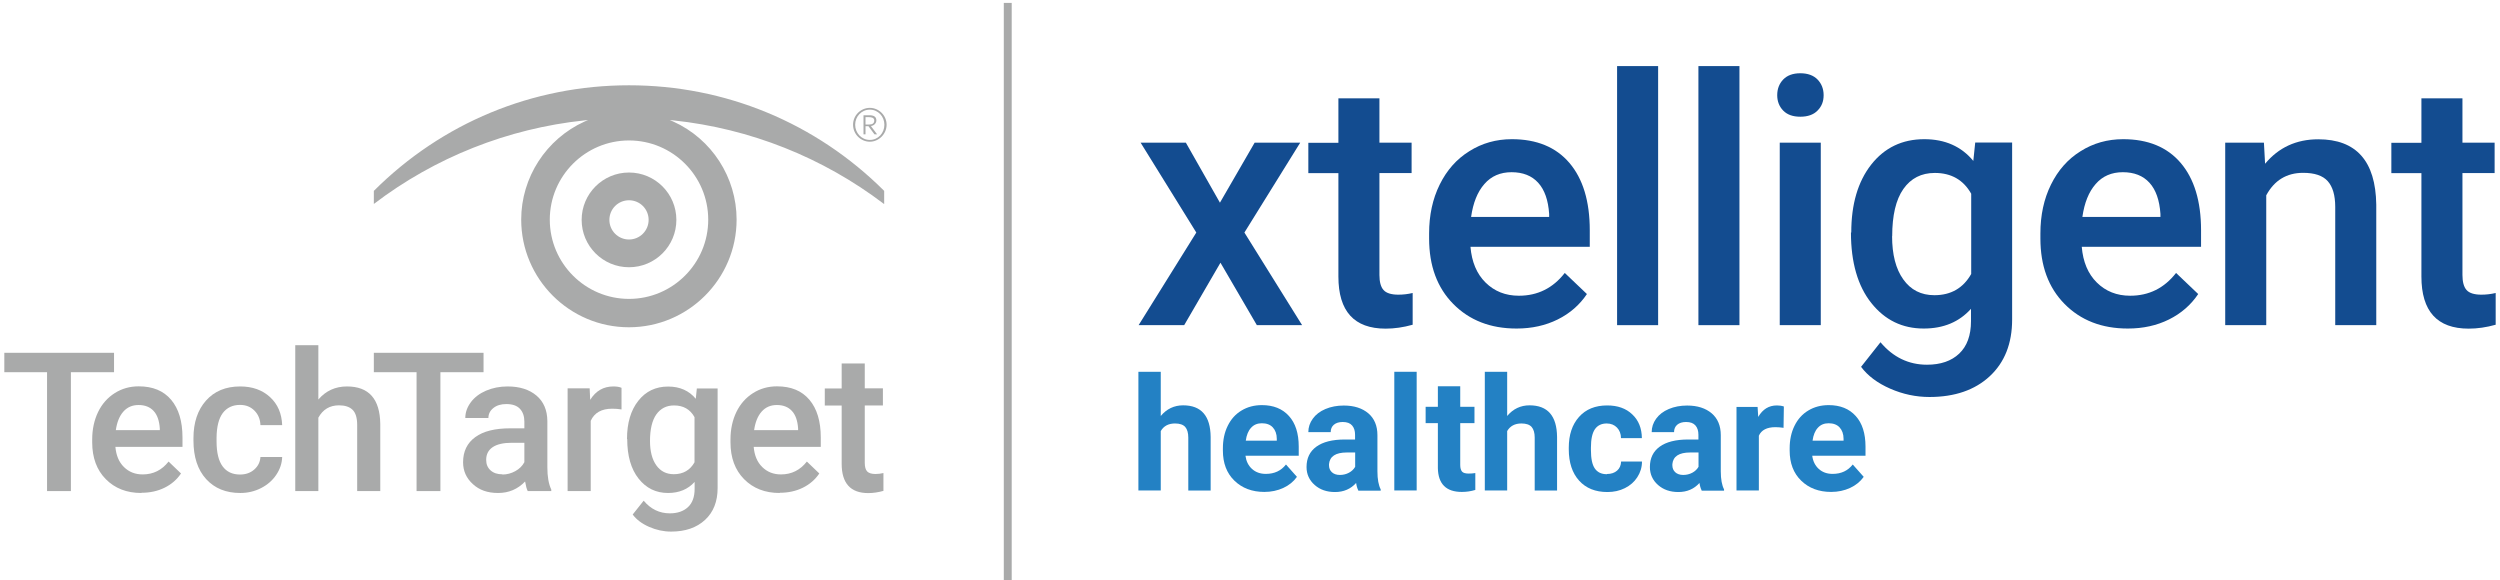 <?xml version="1.0" encoding="UTF-8" standalone="no"?>
<!DOCTYPE svg PUBLIC "-//W3C//DTD SVG 1.1//EN" "http://www.w3.org/Graphics/SVG/1.1/DTD/svg11.dtd">
<svg width="100%" height="100%" viewBox="0 0 237 55" version="1.1" xmlns="http://www.w3.org/2000/svg" xmlns:xlink="http://www.w3.org/1999/xlink" xml:space="preserve" xmlns:serif="http://www.serif.com/" style="fill-rule:evenodd;clip-rule:evenodd;stroke-linejoin:round;stroke-miterlimit:2;">
    <g transform="matrix(1,0,0,1,-7.57,-6.465)">
        <g id="Layer_1">
            <g>
                <path d="M123.22,25.68L126.51,19.99L130.83,19.99L125.54,28.51L131.01,37.29L126.72,37.29L123.27,31.37L119.83,37.29L115.51,37.29L120.98,28.51L115.7,19.99L119.99,19.99L123.22,25.68Z" style="fill:rgb(19,76,144);fill-rule:nonzero;"/>
                <path d="M138.34,15.78L138.34,19.99L141.39,19.99L141.39,22.87L138.34,22.87L138.34,32.53C138.34,33.19 138.47,33.67 138.73,33.96C138.99,34.25 139.46,34.4 140.13,34.4C140.58,34.4 141.03,34.35 141.49,34.24L141.49,37.25C140.6,37.5 139.75,37.62 138.93,37.62C135.94,37.62 134.45,35.97 134.45,32.68L134.45,22.88L131.6,22.88L131.6,20L134.45,20L134.45,15.79L138.34,15.79L138.34,15.78Z" style="fill:rgb(19,76,144);fill-rule:nonzero;"/>
                <path d="M151.33,37.61C148.87,37.61 146.87,36.83 145.34,35.28C143.81,33.73 143.05,31.66 143.05,29.08L143.05,28.6C143.05,26.87 143.38,25.33 144.05,23.97C144.72,22.61 145.65,21.55 146.86,20.8C148.06,20.04 149.41,19.66 150.89,19.66C153.25,19.66 155.07,20.41 156.35,21.91C157.63,23.41 158.28,25.54 158.28,28.29L158.28,29.86L146.97,29.86C147.09,31.29 147.56,32.42 148.4,33.25C149.24,34.08 150.29,34.5 151.56,34.5C153.34,34.5 154.79,33.78 155.91,32.34L158.01,34.34C157.32,35.37 156.39,36.18 155.24,36.75C154.09,37.32 152.79,37.61 151.35,37.61L151.33,37.61ZM150.87,22.79C149.8,22.79 148.94,23.16 148.29,23.91C147.63,24.66 147.22,25.7 147.03,27.03L154.43,27.03L154.43,26.74C154.34,25.44 154,24.46 153.39,23.79C152.78,23.12 151.94,22.79 150.86,22.79L150.87,22.79Z" style="fill:rgb(19,76,144);fill-rule:nonzero;"/>
                <rect x="160.87" y="12.73" width="3.89" height="24.56" style="fill:rgb(19,76,144);fill-rule:nonzero;"/>
                <rect x="168.58" y="12.73" width="3.89" height="24.56" style="fill:rgb(19,76,144);fill-rule:nonzero;"/>
                <path d="M176.05,15.49C176.05,14.89 176.24,14.4 176.62,14C177,13.61 177.54,13.41 178.24,13.41C178.94,13.41 179.49,13.61 179.87,14C180.25,14.39 180.45,14.89 180.45,15.49C180.45,16.09 180.26,16.56 179.87,16.95C179.49,17.34 178.94,17.53 178.24,17.53C177.54,17.53 177,17.34 176.62,16.95C176.24,16.56 176.05,16.07 176.05,15.49ZM180.18,37.29L176.29,37.29L176.29,19.99L180.18,19.99L180.18,37.29Z" style="fill:rgb(19,76,144);fill-rule:nonzero;"/>
                <path d="M183.07,28.51C183.07,25.82 183.7,23.68 184.96,22.07C186.22,20.47 187.9,19.66 189.99,19.66C191.96,19.66 193.51,20.35 194.64,21.72L194.82,19.98L198.32,19.98L198.32,36.76C198.32,39.03 197.61,40.82 196.2,42.13C194.79,43.44 192.88,44.1 190.48,44.1C189.21,44.1 187.97,43.84 186.76,43.31C185.55,42.78 184.63,42.09 184,41.24L185.84,38.91C187.03,40.33 188.51,41.04 190.25,41.04C191.54,41.04 192.56,40.69 193.3,39.99C194.04,39.29 194.42,38.27 194.42,36.91L194.42,35.74C193.3,36.99 191.81,37.61 189.94,37.61C187.91,37.61 186.26,36.81 184.97,35.19C183.69,33.58 183.04,31.35 183.04,28.51L183.07,28.51ZM186.94,28.85C186.94,30.59 187.29,31.96 188,32.95C188.71,33.95 189.69,34.45 190.95,34.45C192.52,34.45 193.68,33.78 194.44,32.44L194.44,24.83C193.7,23.52 192.55,22.86 190.99,22.86C189.71,22.86 188.72,23.37 188.01,24.38C187.3,25.39 186.95,26.89 186.95,28.86L186.94,28.85Z" style="fill:rgb(19,76,144);fill-rule:nonzero;"/>
                <path d="M209.28,37.61C206.82,37.61 204.82,36.83 203.29,35.28C201.76,33.73 201,31.66 201,29.08L201,28.6C201,26.87 201.33,25.33 202,23.97C202.67,22.61 203.6,21.55 204.81,20.8C206.01,20.04 207.36,19.66 208.84,19.66C211.2,19.66 213.02,20.41 214.3,21.91C215.58,23.41 216.23,25.54 216.23,28.29L216.23,29.86L204.92,29.86C205.04,31.29 205.51,32.42 206.35,33.25C207.19,34.08 208.24,34.5 209.51,34.5C211.29,34.5 212.74,33.78 213.86,32.34L215.96,34.34C215.27,35.37 214.34,36.18 213.19,36.75C212.04,37.32 210.74,37.61 209.3,37.61L209.28,37.61ZM208.82,22.79C207.75,22.79 206.89,23.16 206.24,23.91C205.58,24.66 205.17,25.7 204.98,27.03L212.38,27.03L212.38,26.74C212.29,25.44 211.95,24.46 211.34,23.79C210.73,23.12 209.89,22.79 208.81,22.79L208.82,22.79Z" style="fill:rgb(19,76,144);fill-rule:nonzero;"/>
                <path d="M222.19,19.99L222.3,21.99C223.58,20.45 225.26,19.67 227.34,19.67C230.94,19.67 232.78,21.73 232.84,25.86L232.84,37.29L228.95,37.29L228.95,26.08C228.95,24.98 228.71,24.17 228.24,23.64C227.77,23.11 226.99,22.85 225.91,22.85C224.34,22.85 223.18,23.56 222.41,24.98L222.41,37.29L218.52,37.29L218.52,19.99L222.19,19.99Z" style="fill:rgb(19,76,144);fill-rule:nonzero;"/>
                <path d="M241.01,15.78L241.01,19.99L244.06,19.99L244.06,22.87L241.01,22.87L241.01,32.53C241.01,33.19 241.14,33.67 241.4,33.96C241.66,34.25 242.13,34.4 242.8,34.4C243.25,34.4 243.7,34.35 244.16,34.24L244.16,37.25C243.27,37.5 242.42,37.62 241.6,37.62C238.61,37.62 237.12,35.97 237.12,32.68L237.12,22.88L234.27,22.88L234.27,20L237.12,20L237.12,15.79L241.01,15.79L241.01,15.78Z" style="fill:rgb(19,76,144);fill-rule:nonzero;"/>
                <rect x="102.73" y="6.74" width="0.75" height="54.71" style="fill:rgb(169,170,170);"/>
                <path d="M18.38,41.75L14.29,41.75L14.29,53.02L12.03,53.02L12.03,41.75L7.98,41.75L7.98,39.91L18.38,39.91L18.38,41.75Z" style="fill:rgb(169,170,170);fill-rule:nonzero;"/>
                <path d="M20.97,53.2C19.58,53.2 18.46,52.76 17.6,51.89C16.74,51.02 16.31,49.85 16.31,48.4L16.31,48.13C16.31,47.16 16.5,46.29 16.87,45.52C17.24,44.76 17.77,44.16 18.45,43.73C19.13,43.3 19.88,43.09 20.72,43.09C22.05,43.09 23.07,43.51 23.79,44.36C24.51,45.21 24.87,46.4 24.87,47.95L24.87,48.83L18.51,48.83C18.58,49.63 18.84,50.27 19.32,50.74C19.8,51.21 20.38,51.44 21.1,51.44C22.1,51.44 22.92,51.03 23.55,50.22L24.73,51.35C24.34,51.93 23.82,52.38 23.17,52.7C22.52,53.02 21.79,53.18 20.98,53.18L20.97,53.2ZM20.71,44.86C20.11,44.86 19.63,45.07 19.26,45.49C18.89,45.91 18.66,46.49 18.55,47.24L22.72,47.24L22.72,47.08C22.67,46.35 22.48,45.79 22.13,45.42C21.79,45.05 21.31,44.86 20.71,44.86Z" style="fill:rgb(169,170,170);fill-rule:nonzero;"/>
                <path d="M30.32,51.45C30.87,51.45 31.32,51.29 31.68,50.97C32.04,50.65 32.23,50.26 32.26,49.79L34.32,49.79C34.3,50.4 34.11,50.96 33.75,51.49C33.4,52.01 32.92,52.43 32.31,52.74C31.7,53.05 31.05,53.2 30.35,53.2C28.99,53.2 27.91,52.76 27.11,51.88C26.31,51 25.91,49.78 25.91,48.23L25.91,48C25.91,46.52 26.31,45.33 27.1,44.44C27.89,43.55 28.97,43.1 30.34,43.1C31.5,43.1 32.44,43.44 33.17,44.11C33.9,44.78 34.28,45.67 34.32,46.77L32.26,46.77C32.24,46.21 32.05,45.75 31.69,45.39C31.33,45.03 30.88,44.85 30.33,44.85C29.62,44.85 29.08,45.11 28.69,45.62C28.31,46.13 28.11,46.91 28.1,47.96L28.1,48.31C28.1,49.37 28.29,50.15 28.67,50.67C29.05,51.19 29.6,51.45 30.32,51.45Z" style="fill:rgb(169,170,170);fill-rule:nonzero;"/>
                <path d="M37.75,44.34C38.46,43.51 39.37,43.1 40.46,43.1C42.54,43.1 43.59,44.29 43.62,46.66L43.62,53.02L41.43,53.02L41.43,46.74C41.43,46.07 41.28,45.59 40.99,45.31C40.7,45.03 40.27,44.89 39.71,44.89C38.83,44.89 38.18,45.28 37.75,46.06L37.75,53.02L35.56,53.02L35.56,39.19L37.75,39.19L37.75,44.34Z" style="fill:rgb(169,170,170);fill-rule:nonzero;"/>
                <path d="M53.41,41.75L49.32,41.75L49.32,53.02L47.06,53.02L47.06,41.75L43.01,41.75L43.01,39.91L53.41,39.91L53.41,41.75Z" style="fill:rgb(169,170,170);fill-rule:nonzero;"/>
                <path d="M57.6,53.02C57.5,52.83 57.42,52.53 57.35,52.11C56.65,52.84 55.8,53.2 54.79,53.2C53.78,53.2 53.01,52.92 52.4,52.36C51.78,51.8 51.47,51.11 51.47,50.29C51.47,49.25 51.86,48.46 52.63,47.9C53.4,47.34 54.5,47.07 55.94,47.07L57.28,47.07L57.28,46.43C57.28,45.93 57.14,45.52 56.86,45.22C56.58,44.92 56.15,44.77 55.57,44.77C55.07,44.77 54.66,44.89 54.35,45.14C54.03,45.39 53.87,45.71 53.87,46.09L51.68,46.09C51.68,45.56 51.86,45.06 52.21,44.59C52.56,44.12 53.05,43.76 53.65,43.5C54.26,43.24 54.94,43.1 55.69,43.1C56.83,43.1 57.74,43.39 58.42,43.96C59.1,44.53 59.45,45.34 59.46,46.38L59.46,50.77C59.46,51.65 59.58,52.35 59.83,52.87L59.83,53.02L57.6,53.02ZM55.2,51.45C55.63,51.45 56.04,51.34 56.42,51.13C56.8,50.92 57.09,50.64 57.28,50.28L57.28,48.44L56.1,48.44C55.29,48.44 54.68,48.58 54.27,48.86C53.86,49.14 53.66,49.54 53.66,50.06C53.66,50.48 53.8,50.81 54.08,51.06C54.36,51.31 54.73,51.43 55.2,51.43L55.2,51.45Z" style="fill:rgb(169,170,170);fill-rule:nonzero;"/>
                <path d="M66.49,45.28C66.2,45.23 65.9,45.21 65.6,45.21C64.6,45.21 63.92,45.59 63.57,46.36L63.57,53.02L61.38,53.02L61.38,43.28L63.47,43.28L63.52,44.37C64.05,43.52 64.78,43.1 65.72,43.1C66.03,43.1 66.29,43.14 66.49,43.23L66.49,45.28Z" style="fill:rgb(169,170,170);fill-rule:nonzero;"/>
                <path d="M67.01,48.08C67.01,46.57 67.37,45.36 68.08,44.46C68.79,43.56 69.73,43.11 70.91,43.11C72.02,43.11 72.89,43.5 73.53,44.27L73.63,43.29L75.6,43.29L75.6,52.73C75.6,54.01 75.2,55.02 74.41,55.75C73.61,56.49 72.54,56.86 71.19,56.86C70.48,56.86 69.78,56.71 69.1,56.41C68.42,56.11 67.9,55.72 67.55,55.24L68.59,53.93C69.26,54.73 70.09,55.13 71.07,55.13C71.8,55.13 72.37,54.93 72.79,54.54C73.21,54.15 73.42,53.57 73.42,52.81L73.42,52.15C72.79,52.85 71.95,53.2 70.9,53.2C69.76,53.2 68.83,52.75 68.11,51.84C67.39,50.93 67.03,49.68 67.03,48.08L67.01,48.08ZM69.19,48.27C69.19,49.25 69.39,50.02 69.79,50.58C70.19,51.14 70.74,51.42 71.45,51.42C72.33,51.42 72.99,51.04 73.41,50.29L73.41,46.01C73,45.27 72.35,44.9 71.47,44.9C70.75,44.9 70.19,45.19 69.79,45.75C69.39,46.32 69.19,47.16 69.19,48.27Z" style="fill:rgb(169,170,170);fill-rule:nonzero;"/>
                <path d="M81.48,53.2C80.09,53.2 78.97,52.76 78.11,51.89C77.25,51.02 76.82,49.85 76.82,48.4L76.82,48.13C76.82,47.16 77.01,46.29 77.38,45.52C77.75,44.76 78.28,44.16 78.96,43.73C79.64,43.3 80.39,43.09 81.23,43.09C82.56,43.09 83.58,43.51 84.3,44.36C85.02,45.21 85.38,46.4 85.38,47.95L85.38,48.83L79.02,48.83C79.09,49.63 79.35,50.27 79.83,50.74C80.31,51.21 80.89,51.44 81.61,51.44C82.61,51.44 83.43,51.03 84.06,50.22L85.24,51.35C84.85,51.93 84.33,52.38 83.68,52.7C83.03,53.02 82.3,53.18 81.49,53.18L81.48,53.2ZM81.22,44.86C80.62,44.86 80.14,45.07 79.77,45.49C79.4,45.91 79.17,46.49 79.06,47.24L83.23,47.24L83.23,47.08C83.18,46.35 82.99,45.79 82.64,45.42C82.3,45.05 81.82,44.86 81.22,44.86Z" style="fill:rgb(169,170,170);fill-rule:nonzero;"/>
                <path d="M89.55,40.91L89.55,43.28L91.27,43.28L91.27,44.9L89.55,44.9L89.55,50.34C89.55,50.71 89.62,50.98 89.77,51.15C89.92,51.31 90.18,51.4 90.56,51.4C90.81,51.4 91.07,51.37 91.32,51.31L91.32,53C90.82,53.14 90.34,53.21 89.88,53.21C88.2,53.21 87.36,52.28 87.36,50.43L87.36,44.91L85.76,44.91L85.76,43.29L87.36,43.29L87.36,40.92L89.55,40.92L89.55,40.91Z" style="fill:rgb(169,170,170);fill-rule:nonzero;"/>
                <path d="M90.03,19.9C89.18,19.9 88.44,19.19 88.44,18.29C88.44,17.39 89.18,16.69 90.03,16.69C90.88,16.69 91.62,17.4 91.62,18.29C91.62,19.18 90.87,19.9 90.03,19.9M90.03,16.86C89.24,16.86 88.64,17.51 88.64,18.29C88.64,19.07 89.24,19.73 90.03,19.73C90.82,19.73 91.41,19.08 91.41,18.29C91.41,17.5 90.81,16.86 90.03,16.86M90.47,19.2L89.9,18.43L89.62,18.43L89.62,19.2L89.43,19.2L89.43,17.39L89.98,17.39C90.43,17.39 90.65,17.55 90.65,17.88C90.65,18.16 90.4,18.39 90.13,18.41L90.72,19.2L90.47,19.2ZM89.93,17.57L89.62,17.57L89.62,18.27L89.97,18.27C90.28,18.27 90.45,18.15 90.45,17.89C90.45,17.62 90.18,17.57 89.93,17.57" style="fill:rgb(169,170,170);fill-rule:nonzero;"/>
                <path d="M91.39,25.8L91.39,24.56C84.92,18.11 76.33,14.55 67.2,14.55C58.07,14.55 49.48,18.1 43.01,24.56L43.01,25.8C48.81,21.38 55.7,18.65 62.95,17.88L63.32,17.84L62.98,17.99C59.34,19.65 56.98,23.29 56.98,27.28C56.98,32.91 61.56,37.49 67.19,37.49C72.82,37.49 77.4,32.91 77.4,27.28C77.4,23.29 75.05,19.64 71.4,17.99L71.06,17.84L71.43,17.88C78.68,18.65 85.57,21.39 91.37,25.8L91.39,25.8ZM74.71,27.29C74.71,31.43 71.34,34.8 67.2,34.8C63.06,34.8 59.69,31.43 59.69,27.29C59.69,23.15 63.06,19.78 67.2,19.78C71.34,19.78 74.71,23.15 74.71,27.29Z" style="fill:rgb(169,170,170);fill-rule:nonzero;"/>
                <path d="M62.71,27.31C62.71,29.79 64.72,31.8 67.2,31.8C69.68,31.8 71.69,29.79 71.69,27.31C71.69,24.83 69.68,22.82 67.2,22.82C64.72,22.82 62.71,24.83 62.71,27.31ZM69.06,27.31C69.06,28.33 68.23,29.17 67.2,29.17C66.17,29.17 65.34,28.34 65.34,27.31C65.34,26.28 66.17,25.45 67.2,25.45C68.23,25.45 69.06,26.28 69.06,27.31Z" style="fill:rgb(169,170,170);fill-rule:nonzero;"/>
                <path d="M117.61,45.9C118.17,45.23 118.88,44.89 119.73,44.89C121.45,44.89 122.32,45.89 122.34,47.89L122.34,52.97L120.22,52.97L120.22,47.95C120.22,47.5 120.12,47.16 119.93,46.94C119.73,46.72 119.41,46.61 118.96,46.61C118.34,46.61 117.89,46.85 117.61,47.33L117.61,52.96L115.49,52.96L115.49,41.71L117.61,41.71L117.61,45.9Z" style="fill:rgb(35,129,196);fill-rule:nonzero;"/>
                <path d="M127.43,53.1C126.27,53.1 125.32,52.74 124.59,52.03C123.86,51.32 123.5,50.37 123.5,49.18L123.5,48.97C123.5,48.17 123.65,47.46 123.96,46.83C124.27,46.2 124.7,45.72 125.27,45.38C125.83,45.04 126.48,44.87 127.2,44.87C128.28,44.87 129.14,45.21 129.76,45.9C130.38,46.58 130.69,47.55 130.69,48.81L130.69,49.67L125.64,49.67C125.71,50.19 125.91,50.6 126.26,50.92C126.6,51.23 127.04,51.39 127.57,51.39C128.39,51.39 129.02,51.09 129.48,50.5L130.52,51.67C130.2,52.12 129.77,52.47 129.23,52.72C128.69,52.97 128.09,53.1 127.43,53.1ZM127.19,46.59C126.77,46.59 126.43,46.73 126.17,47.02C125.91,47.3 125.74,47.71 125.67,48.24L128.61,48.24L128.61,48.07C128.61,47.6 128.47,47.24 128.23,46.98C127.99,46.72 127.64,46.59 127.19,46.59Z" style="fill:rgb(35,129,196);fill-rule:nonzero;"/>
                <path d="M136.34,52.96C136.24,52.77 136.17,52.53 136.13,52.25C135.62,52.82 134.95,53.11 134.13,53.11C133.35,53.11 132.71,52.89 132.2,52.44C131.69,51.99 131.43,51.42 131.43,50.74C131.43,49.9 131.74,49.26 132.36,48.81C132.98,48.36 133.88,48.13 135.06,48.13L136.03,48.13L136.03,47.68C136.03,47.31 135.94,47.02 135.75,46.8C135.56,46.58 135.27,46.47 134.86,46.47C134.5,46.47 134.22,46.56 134.02,46.73C133.82,46.9 133.72,47.14 133.72,47.43L131.6,47.43C131.6,46.97 131.74,46.55 132.02,46.16C132.3,45.77 132.7,45.46 133.22,45.24C133.74,45.02 134.32,44.91 134.96,44.91C135.94,44.91 136.71,45.16 137.29,45.65C137.86,46.14 138.15,46.83 138.15,47.72L138.15,51.15C138.15,51.9 138.26,52.47 138.46,52.86L138.46,52.98L136.32,52.98L136.34,52.96ZM134.59,51.49C134.9,51.49 135.19,51.42 135.45,51.28C135.71,51.14 135.91,50.95 136.04,50.72L136.04,49.36L135.25,49.36C134.19,49.36 133.63,49.73 133.56,50.46L133.56,50.58C133.56,50.84 133.65,51.06 133.83,51.23C134.01,51.4 134.27,51.49 134.59,51.49Z" style="fill:rgb(35,129,196);fill-rule:nonzero;"/>
                <rect x="139.75" y="41.71" width="2.12" height="11.25" style="fill:rgb(35,129,196);fill-rule:nonzero;"/>
                <path d="M146,43.08L146,45.03L147.35,45.03L147.35,46.58L146,46.58L146,50.54C146,50.83 146.06,51.04 146.17,51.17C146.28,51.3 146.5,51.36 146.81,51.36C147.04,51.36 147.25,51.34 147.43,51.31L147.43,52.91C147.01,53.04 146.59,53.1 146.15,53.1C144.67,53.1 143.91,52.35 143.88,50.85L143.88,46.58L142.72,46.58L142.72,45.03L143.88,45.03L143.88,43.08L146,43.08Z" style="fill:rgb(35,129,196);fill-rule:nonzero;"/>
                <path d="M150.45,45.9C151.01,45.23 151.72,44.89 152.57,44.89C154.29,44.89 155.16,45.89 155.18,47.89L155.18,52.97L153.06,52.97L153.06,47.95C153.06,47.5 152.96,47.16 152.77,46.94C152.57,46.72 152.25,46.61 151.8,46.61C151.18,46.61 150.73,46.85 150.45,47.33L150.45,52.96L148.33,52.96L148.33,41.71L150.45,41.71L150.45,45.9Z" style="fill:rgb(35,129,196);fill-rule:nonzero;"/>
                <path d="M159.92,51.4C160.31,51.4 160.63,51.29 160.87,51.08C161.11,50.87 161.24,50.58 161.25,50.22L163.23,50.22C163.23,50.76 163.08,51.25 162.79,51.7C162.5,52.15 162.11,52.49 161.61,52.74C161.11,52.99 160.56,53.11 159.95,53.11C158.82,53.11 157.92,52.75 157.27,52.03C156.62,51.31 156.29,50.32 156.29,49.05L156.29,48.91C156.29,47.69 156.61,46.72 157.26,45.99C157.91,45.26 158.8,44.9 159.93,44.9C160.92,44.9 161.72,45.18 162.31,45.75C162.91,46.31 163.21,47.07 163.22,48L161.24,48C161.24,47.59 161.1,47.25 160.86,47C160.62,46.75 160.29,46.61 159.89,46.61C159.4,46.61 159.02,46.79 158.77,47.15C158.52,47.51 158.39,48.09 158.39,48.9L158.39,49.12C158.39,49.94 158.51,50.52 158.76,50.88C159.01,51.24 159.39,51.42 159.9,51.42L159.92,51.4Z" style="fill:rgb(35,129,196);fill-rule:nonzero;"/>
                <path d="M168.89,52.96C168.79,52.77 168.72,52.53 168.68,52.25C168.17,52.82 167.5,53.11 166.68,53.11C165.9,53.11 165.26,52.89 164.75,52.44C164.24,51.99 163.98,51.42 163.98,50.74C163.98,49.9 164.29,49.26 164.91,48.81C165.53,48.36 166.43,48.13 167.61,48.13L168.58,48.13L168.58,47.68C168.58,47.31 168.49,47.02 168.3,46.8C168.11,46.58 167.82,46.47 167.41,46.47C167.05,46.47 166.77,46.56 166.57,46.73C166.37,46.9 166.27,47.14 166.27,47.43L164.15,47.43C164.15,46.97 164.29,46.55 164.57,46.16C164.85,45.77 165.25,45.46 165.77,45.24C166.29,45.02 166.87,44.91 167.51,44.91C168.49,44.91 169.26,45.16 169.84,45.65C170.41,46.14 170.7,46.83 170.7,47.72L170.7,51.15C170.7,51.9 170.81,52.47 171.01,52.86L171.01,52.98L168.87,52.98L168.89,52.96ZM167.14,51.49C167.45,51.49 167.74,51.42 168,51.28C168.26,51.14 168.46,50.95 168.59,50.72L168.59,49.36L167.8,49.36C166.74,49.36 166.18,49.73 166.11,50.46L166.11,50.58C166.11,50.84 166.2,51.06 166.38,51.23C166.56,51.4 166.82,51.49 167.14,51.49Z" style="fill:rgb(35,129,196);fill-rule:nonzero;"/>
                <path d="M176.64,47.02C176.35,46.98 176.1,46.96 175.88,46.96C175.08,46.96 174.55,47.23 174.31,47.77L174.31,52.96L172.19,52.96L172.19,45.04L174.19,45.04L174.25,45.99C174.67,45.26 175.26,44.9 176.02,44.9C176.25,44.9 176.47,44.93 176.68,45L176.65,47.04L176.64,47.02Z" style="fill:rgb(35,129,196);fill-rule:nonzero;"/>
                <path d="M181.16,53.1C180,53.1 179.05,52.74 178.32,52.03C177.59,51.32 177.23,50.37 177.23,49.18L177.23,48.97C177.23,48.17 177.38,47.46 177.69,46.83C178,46.2 178.43,45.72 179,45.38C179.56,45.04 180.21,44.87 180.93,44.87C182.01,44.87 182.87,45.21 183.49,45.9C184.11,46.58 184.42,47.55 184.42,48.81L184.42,49.67L179.37,49.67C179.44,50.19 179.64,50.6 179.99,50.92C180.33,51.23 180.77,51.39 181.3,51.39C182.12,51.39 182.75,51.09 183.21,50.5L184.25,51.67C183.93,52.12 183.5,52.47 182.96,52.72C182.42,52.97 181.82,53.1 181.16,53.1ZM180.92,46.59C180.5,46.59 180.16,46.73 179.9,47.02C179.64,47.3 179.47,47.71 179.4,48.24L182.34,48.24L182.34,48.07C182.34,47.6 182.2,47.24 181.96,46.98C181.72,46.72 181.37,46.59 180.92,46.59Z" style="fill:rgb(35,129,196);fill-rule:nonzero;"/>
            </g>
        </g>
    </g>
    <g id="SearchUnifiedCommunications">
    </g>
    <g id="_Layer_">
    </g>
</svg>
